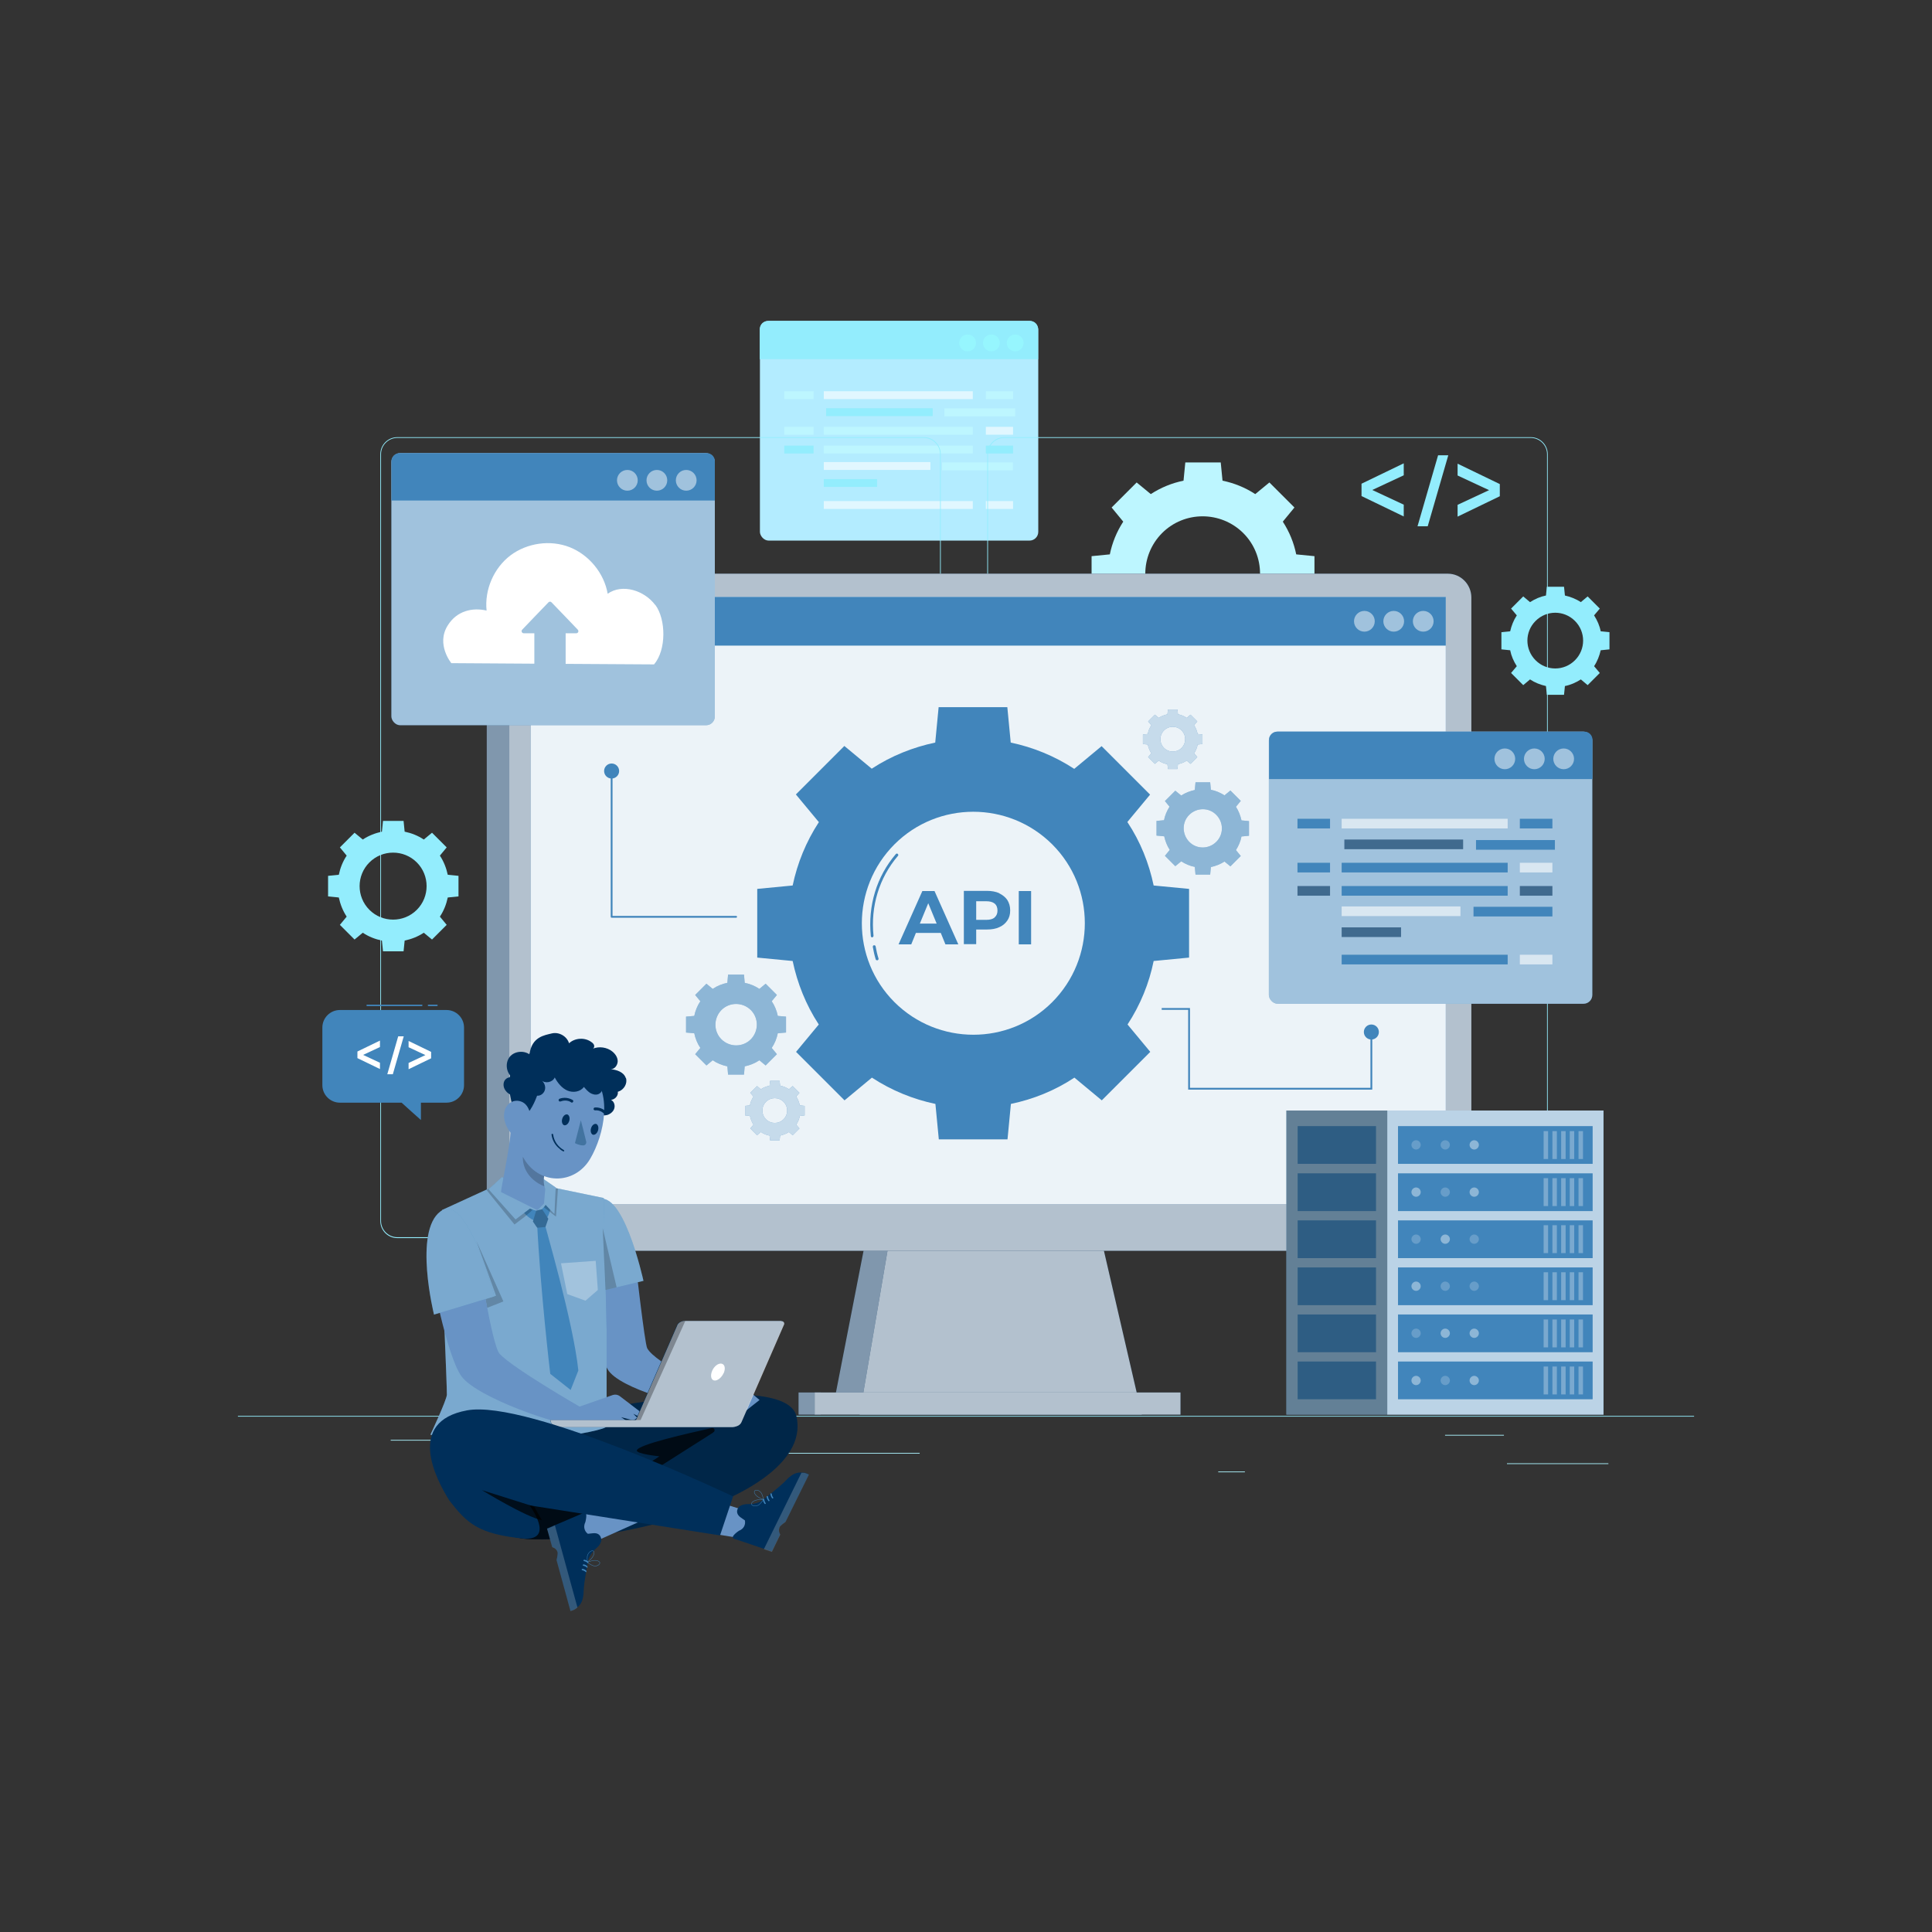 <svg xmlns="http://www.w3.org/2000/svg" id="Layer_1" viewBox="0 0 1080 1080"><rect x="0" y="0" width="1080" height="1080" fill="#333333" stroke="none"/><defs><style>      .st0 {        opacity: 0;      }      .st0, .st1, .st2, .st3, .st4, .st5, .st6, .st7 {        isolation: isolate;      }      .st1, .st8, .st9, .st4 {        opacity: .7;      }      .st2, .st10, .st6 {        opacity: .2;      }      .st11 {        fill: #4185bb;      }      .st3, .st12, .st13 {        fill: #002f5a;      }      .st14, .st15, .st16 {        fill: none;        stroke: #4185bb;      }      .st14, .st16 {        stroke-miterlimit: 10;      }      .st17, .st18, .st19, .st20, .st21, .st8, .st22, .st4, .st5, .st6, .st7 {        fill: #fff;      }      .st17, .st23 {        opacity: .5;      }      .st18, .st24, .st5 {        opacity: .3;      }      .st19, .st7 {        opacity: .4;      }      .st20, .st13 {        opacity: .6;      }      .st21 {        opacity: .9;      }      .st23 {        fill: #9bffff;      }      .st25 {        fill: #6893c5;      }      .st26 {        fill: #4273a0;      }      .st27 {        fill: #bdf6ff;      }      .st28 {        fill: #adf4ff;      }      .st29 {        fill: #b3ecff;      }      .st30 {        fill: #93edfd;      }      .st15 {        stroke-linecap: round;        stroke-linejoin: round;      }      .st16 {        stroke-width: .2px;      }    </style></defs><path class="st27" d="M627.9,291.6c-3.7,5.7-6.2,11.9-7.5,18.3l-10.2,1v19.8s10.2,1,10.2,1c1.3,6.4,3.8,12.6,7.5,18.3l-6.5,7.9,14,14,7.9-6.5c5.7,3.7,11.9,6.2,18.3,7.5l1,10.2h19.8s1-10.2,1-10.2c6.4-1.3,12.6-3.8,18.3-7.5l7.9,6.5,14-14-6.5-7.9c3.7-5.7,6.2-11.9,7.5-18.3l10.2-1v-19.8s-10.2-1-10.2-1c-1.3-6.4-3.8-12.6-7.5-18.3l6.5-7.9-14-14-7.9,6.5c-5.7-3.7-11.9-6.2-18.3-7.5l-1-10.2h-19.8s-1,10.2-1,10.2c-6.4,1.3-12.6,3.8-18.3,7.5l-7.9-6.5-14,14,6.5,7.9ZM695,298c12.5,12.5,12.5,32.8,0,45.4-12.5,12.5-32.8,12.5-45.4,0-12.5-12.5-12.5-32.8,0-45.4,12.5-12.5,32.8-12.5,45.4,0Z"></path><g><g><rect class="st29" x="424.8" y="179.4" width="155.6" height="122.8" rx="4.9" ry="4.9"></rect><path class="st30" d="M429.4,179.4h146.4c2.5,0,4.5,2,4.5,4.5v16.9h-155.6v-16.8c0-2.6,2.1-4.6,4.6-4.6Z"></path></g><g><path class="st23" d="M572.2,191.7c0,2.6-2.1,4.7-4.7,4.7s-4.7-2.1-4.7-4.7,2.1-4.7,4.7-4.7,4.7,2.1,4.7,4.7Z"></path><path class="st23" d="M558.9,191.7c0,2.6-2.1,4.7-4.7,4.7s-4.7-2.1-4.7-4.7,2.1-4.7,4.7-4.7,4.7,2.1,4.7,4.7Z"></path><circle class="st23" cx="540.9" cy="191.7" r="4.7"></circle></g><rect class="st20" x="460.5" y="218.7" width="83.3" height="4.4"></rect><rect class="st30" x="461.8" y="228.2" width="59.6" height="4.4"></rect><rect class="st27" x="551.1" y="218.7" width="15.2" height="4.4"></rect><rect class="st27" x="438.4" y="218.7" width="16.4" height="4.4"></rect><rect class="st27" x="460.5" y="238.6" width="83.3" height="4.4"></rect><rect class="st20" x="551.1" y="238.6" width="15.2" height="4.4"></rect><rect class="st27" x="438.4" y="238.6" width="16.4" height="4.4"></rect><rect class="st20" x="460.5" y="280.1" width="83.3" height="4.4"></rect><rect class="st20" x="551.1" y="280.1" width="15.2" height="4.4"></rect><rect class="st27" x="460.5" y="249.1" width="83.3" height="4.4"></rect><rect class="st30" x="551.1" y="249.1" width="15.2" height="4.4"></rect><rect class="st30" x="438.4" y="249.1" width="16.4" height="4.4"></rect><rect class="st27" x="527.9" y="228.3" width="39.6" height="4.4"></rect><rect class="st20" x="460.5" y="258.3" width="59.6" height="4.4"></rect><rect class="st27" x="526.6" y="258.5" width="39.6" height="4.4"></rect><rect class="st30" x="460.5" y="267.8" width="29.8" height="4.4"></rect></g><g><g><path class="st30" d="M784.7,265.7l-17.6,8.2,17.6,8.2v6.6l-23.6-11.4v-6.9l23.6-11.4v6.6Z"></path><path class="st30" d="M838.4,270.5v6.9l-23.6,11.4v-6.6l17.6-8.2-17.6-8.2v-6.6l23.6,11.4Z"></path></g><polygon class="st30" points="803.9 254.5 792.4 294.2 798.1 294.2 809.6 254.5 803.9 254.5"></polygon></g><path class="st30" d="M193.8,478.3c-2.2,3.3-3.6,6.9-4.4,10.7l-6,.6v11.5s6,.6,6,.6c.8,3.7,2.2,7.4,4.4,10.7l-3.8,4.6,8.2,8.2,4.6-3.8c3.3,2.2,6.9,3.6,10.7,4.4l.6,6h11.5s.6-6,.6-6c3.7-.8,7.4-2.2,10.7-4.4l4.6,3.8,8.2-8.2-3.8-4.6c2.2-3.3,3.6-6.9,4.4-10.7l6-.6v-11.5s-6-.6-6-.6c-.8-3.7-2.2-7.4-4.4-10.7l3.8-4.6-8.2-8.2-4.6,3.8c-3.3-2.2-6.9-3.6-10.7-4.4l-.6-6h-11.5s-.6,6-.6,6c-3.7.8-7.4,2.2-10.7,4.4l-4.6-3.8-8.2,8.2,3.8,4.6ZM233,482.1c7.3,7.3,7.3,19.2,0,26.5-7.3,7.3-19.2,7.3-26.5,0-7.3-7.3-7.3-19.2,0-26.5,7.3-7.3,19.2-7.3,26.5,0Z"></path><path class="st30" d="M847.9,344c-1.8,2.7-3,5.8-3.7,8.9l-4.9.5v9.6s4.9.5,4.9.5c.6,3.1,1.9,6.1,3.7,8.9l-3.2,3.8,6.8,6.8,3.8-3.2c2.7,1.8,5.8,3,8.9,3.7l.5,4.9h9.6s.5-4.9.5-4.9c3.1-.6,6.1-1.9,8.9-3.7l3.8,3.2,6.8-6.8-3.2-3.8c1.8-2.7,3-5.8,3.7-8.9l4.9-.5v-9.6s-4.9-.5-4.9-.5c-.6-3.1-1.9-6.1-3.7-8.9l3.2-3.8-6.8-6.8-3.8,3.2c-2.7-1.8-5.8-3-8.9-3.7l-.5-4.9h-9.6s-.5,4.9-.5,4.9c-3.1.6-6.1,1.9-8.9,3.7l-3.8-3.2-6.8,6.8,3.2,3.8ZM880.4,347.1c6.1,6.1,6.1,15.9,0,22-6.1,6.1-15.9,6.1-22,0s-6.1-15.9,0-22c6.1-6.1,15.9-6.1,22,0Z"></path><g><rect class="st28" x="842.4" y="818" width="56.7" height=".4"></rect><rect class="st28" x="681" y="822.6" width="14.9" height=".4"></rect><rect class="st28" x="807.8" y="802.1" width="32.9" height=".4"></rect><rect class="st28" x="218.4" y="804.9" width="74" height=".4"></rect><rect class="st28" x="307.6" y="804.9" width="10.8" height=".4"></rect><rect class="st28" x="353.7" y="812.2" width="160.4" height=".4"></rect></g><g><g><path class="st30" d="M855.7,692.1h-294.3c-5.3,0-9.5-4.3-9.5-9.5V253.9c0-5.3,4.3-9.5,9.5-9.5h294.3c5.3,0,9.5,4.3,9.5,9.5v428.6c0,5.3-4.3,9.5-9.5,9.5ZM561.4,244.8c-5,0-9.1,4.1-9.1,9.1v428.6c0,5,4.1,9.1,9.1,9.1h294.3c5,0,9.1-4.1,9.1-9.1V253.9c0-5-4.1-9.1-9.1-9.1h-294.3Z"></path><path class="st30" d="M516.4,692.1H222.1c-5.3,0-9.5-4.3-9.5-9.5V253.9c0-5.3,4.3-9.5,9.5-9.5h294.3c5.3,0,9.5,4.3,9.5,9.5v428.6c0,5.3-4.3,9.5-9.5,9.5ZM222.1,244.8c-5,0-9.1,4.1-9.1,9.1v428.6c0,5,4.1,9.1,9.1,9.1h294.3c5,0,9.1-4.1,9.1-9.1V253.9c0-5-4.1-9.1-9.1-9.1H222.1Z"></path></g><rect class="st30" x="133" y="791.5" width="814" height=".4"></rect></g><g><g><g><path class="st3" d="M281.2,320.7h44.2v378.6h-46c-4,0-7.3-3.3-7.3-7.3v-362.1c0-5,4.1-9.1,9.1-9.1Z"></path><polygon class="st3" points="484 692.7 467.1 779.4 491.7 779.4 511.3 693.4 484 692.7"></polygon><rect class="st3" x="446.4" y="778.4" width="12.4" height="12.4"></rect><path class="st17" d="M281.2,320.7h44.2v378.6h-46c-4,0-7.3-3.3-7.3-7.3v-362.1c0-5,4.1-9.1,9.1-9.1Z"></path><polygon class="st17" points="484 692.7 467.1 779.4 491.7 779.4 511.3 693.4 484 692.7"></polygon><rect class="st17" x="446.4" y="778.4" width="12.4" height="12.4"></rect></g><polygon class="st12" points="638.3 790.9 480.5 790.9 502.9 659.4 607.9 659.4 638.3 790.9"></polygon><polygon class="st8" points="638.3 790.9 480.5 790.9 502.9 659.4 607.9 659.4 638.3 790.9"></polygon><polygon class="st0" points="617.1 699.2 496.1 699.2 491.7 725.1 620.6 714.5 617.1 699.2"></polygon><g><rect class="st12" x="455.4" y="778.4" width="204.5" height="12.4"></rect><g class="st9"><rect class="st22" x="455.4" y="778.4" width="204.5" height="12.4"></rect></g></g><g><path class="st12" d="M297.8,320.7h511.6c7.2,0,13.1,6,13.1,13.3v351.9c0,7.3-5.9,13.3-13.1,13.3h-511.6c-7.2,0-13.1-6-13.1-13.3v-351.9c0-7.3,5.9-13.3,13.1-13.3Z"></path><g class="st9"><path class="st22" d="M297.8,320.7h511.6c7.2,0,13.1,6,13.1,13.3v351.9c0,7.3-5.9,13.3-13.1,13.3h-511.6c-7.2,0-13.1-6-13.1-13.3v-351.9c0-7.3,5.9-13.3,13.1-13.3Z"></path></g><g><rect class="st11" x="296.7" y="333.7" width="511.5" height="339.4"></rect><rect class="st21" x="296.7" y="333.7" width="511.5" height="339.4"></rect><rect class="st11" x="296.7" y="333.7" width="511.5" height="27.2"></rect><path class="st17" d="M801.4,347.3c0,3.2-2.6,5.8-5.8,5.8s-5.8-2.6-5.8-5.8,2.6-5.8,5.8-5.8,5.8,2.6,5.8,5.8Z"></path><path class="st17" d="M784.9,347.3c0,3.2-2.6,5.8-5.8,5.8s-5.8-2.6-5.8-5.8,2.6-5.8,5.8-5.8,5.8,2.6,5.8,5.8Z"></path><path class="st17" d="M768.5,347.3c0,3.2-2.6,5.8-5.8,5.8s-5.8-2.6-5.8-5.8,2.6-5.8,5.8-5.8,5.8,2.6,5.8,5.8Z"></path></g></g></g><g><path class="st11" d="M391.5,559.7c-1.7,2.5-2.8,5.3-3.4,8.2l-4.6.4v8.9s4.6.4,4.6.4c.6,2.9,1.7,5.7,3.4,8.2l-2.9,3.5,6.3,6.3,3.5-2.9c2.5,1.7,5.3,2.8,8.2,3.4l.4,4.6h8.9s.4-4.6.4-4.6c2.9-.6,5.7-1.7,8.2-3.4l3.5,2.9,6.3-6.3-2.9-3.5c1.7-2.5,2.8-5.3,3.4-8.2l4.6-.4v-8.9s-4.6-.4-4.6-.4c-.6-2.9-1.7-5.7-3.4-8.2l2.9-3.5-6.3-6.3-3.5,2.9c-2.5-1.7-5.3-2.8-8.2-3.4l-.4-4.6h-8.9s-.4,4.6-.4,4.6c-2.9.6-5.7,1.7-8.2,3.4l-3.5-2.9-6.3,6.3,2.9,3.5ZM419.7,564.6c4.5,4.5,4.5,11.8,0,16.4-4.5,4.5-11.8,4.5-16.4,0-4.5-4.5-4.5-11.8,0-16.4,4.5-4.5,11.8-4.5,16.4,0Z"></path><path class="st19" d="M391.5,559.7c-1.7,2.5-2.8,5.3-3.4,8.2l-4.6.4v8.9s4.6.4,4.6.4c.6,2.9,1.7,5.7,3.4,8.2l-2.9,3.5,6.3,6.3,3.5-2.9c2.5,1.7,5.3,2.8,8.2,3.4l.4,4.6h8.9s.4-4.6.4-4.6c2.9-.6,5.7-1.7,8.2-3.4l3.5,2.9,6.3-6.3-2.9-3.5c1.7-2.5,2.8-5.3,3.4-8.2l4.6-.4v-8.9s-4.6-.4-4.6-.4c-.6-2.9-1.7-5.7-3.4-8.2l2.9-3.5-6.3-6.3-3.5,2.9c-2.5-1.7-5.3-2.8-8.2-3.4l-.4-4.6h-8.9s-.4,4.6-.4,4.6c-2.9.6-5.7,1.7-8.2,3.4l-3.5-2.9-6.3,6.3,2.9,3.5ZM419.7,564.6c4.5,4.5,4.5,11.8,0,16.4-4.5,4.5-11.8,4.5-16.4,0-4.5-4.5-4.5-11.8,0-16.4,4.5-4.5,11.8-4.5,16.4,0Z"></path></g><g><path class="st11" d="M653.8,450.9c-1.5,2.4-2.6,4.9-3.1,7.6l-4.2.4v8.2s4.3.4,4.3.4c.6,2.7,1.6,5.3,3.1,7.6l-2.7,3.3,5.8,5.8,3.3-2.7c2.4,1.5,4.9,2.6,7.6,3.1l.4,4.3h8.2s.4-4.2.4-4.2c2.7-.6,5.3-1.6,7.6-3.1l3.3,2.7,5.8-5.8-2.7-3.3c1.5-2.4,2.6-4.9,3.1-7.6l4.2-.4v-8.2s-4.2-.4-4.2-.4c-.6-2.7-1.6-5.3-3.1-7.6l2.7-3.3-5.8-5.8-3.3,2.7c-2.4-1.5-4.9-2.6-7.6-3.1l-.4-4.2h-8.2s-.4,4.3-.4,4.3c-2.7.6-5.3,1.6-7.6,3.1l-3.3-2.7-5.8,5.8,2.7,3.3ZM679.9,455.5c4.2,4.2,4.2,11,0,15.1-4.2,4.2-11,4.2-15.1,0s-4.2-11,0-15.1c4.2-4.2,11-4.2,15.1,0Z"></path><path class="st19" d="M653.8,450.9c-1.5,2.4-2.6,4.9-3.1,7.6l-4.2.4v8.2s4.3.4,4.3.4c.6,2.7,1.6,5.3,3.1,7.6l-2.7,3.3,5.8,5.8,3.3-2.7c2.4,1.5,4.9,2.6,7.6,3.1l.4,4.3h8.2s.4-4.2.4-4.2c2.7-.6,5.3-1.6,7.6-3.1l3.3,2.7,5.8-5.8-2.7-3.3c1.5-2.4,2.6-4.9,3.1-7.6l4.2-.4v-8.2s-4.2-.4-4.2-.4c-.6-2.7-1.6-5.3-3.1-7.6l2.7-3.3-5.8-5.8-3.3,2.7c-2.4-1.5-4.9-2.6-7.6-3.1l-.4-4.2h-8.2s-.4,4.3-.4,4.3c-2.7.6-5.3,1.6-7.6,3.1l-3.3-2.7-5.8,5.8,2.7,3.3ZM679.9,455.5c4.2,4.2,4.2,11,0,15.1-4.2,4.2-11,4.2-15.1,0s-4.2-11,0-15.1c4.2-4.2,11-4.2,15.1,0Z"></path></g><g><path class="st11" d="M643.6,405.4c-1,1.5-1.7,3.2-2,4.9l-2.7.3v5.3s2.7.3,2.7.3c.4,1.7,1,3.4,2,4.9l-1.8,2.1,3.8,3.8,2.1-1.8c1.5,1,3.2,1.7,4.9,2l.3,2.7h5.3s.3-2.7.3-2.7c1.7-.4,3.4-1,4.9-2l2.1,1.8,3.8-3.8-1.8-2.1c1-1.5,1.7-3.2,2-4.9l2.7-.3v-5.3s-2.7-.3-2.7-.3c-.4-1.7-1-3.4-2-4.9l1.8-2.1-3.8-3.8-2.1,1.8c-1.5-1-3.2-1.7-4.9-2l-.3-2.7h-5.3s-.3,2.7-.3,2.7c-1.7.4-3.4,1-4.9,2l-2.1-1.8-3.8,3.8,1.8,2.1ZM660.5,408.3c2.7,2.7,2.7,7.1,0,9.8-2.7,2.7-7.1,2.7-9.8,0-2.7-2.7-2.7-7.1,0-9.8,2.7-2.7,7.1-2.7,9.8,0Z"></path><path class="st8" d="M643.6,405.4c-1,1.5-1.7,3.2-2,4.9l-2.7.3v5.3s2.7.3,2.7.3c.4,1.7,1,3.4,2,4.9l-1.8,2.1,3.8,3.8,2.1-1.8c1.5,1,3.2,1.7,4.9,2l.3,2.7h5.3s.3-2.7.3-2.7c1.7-.4,3.4-1,4.9-2l2.1,1.8,3.8-3.8-1.8-2.1c1-1.5,1.7-3.2,2-4.9l2.7-.3v-5.3s-2.7-.3-2.7-.3c-.4-1.7-1-3.4-2-4.9l1.8-2.1-3.8-3.8-2.1,1.8c-1.5-1-3.2-1.7-4.9-2l-.3-2.7h-5.3s-.3,2.7-.3,2.7c-1.7.4-3.4,1-4.9,2l-2.1-1.8-3.8,3.8,1.8,2.1ZM660.5,408.3c2.7,2.7,2.7,7.1,0,9.8-2.7,2.7-7.1,2.7-9.8,0-2.7-2.7-2.7-7.1,0-9.8,2.7-2.7,7.1-2.7,9.8,0Z"></path></g><g><path class="st11" d="M421.2,613c-1,1.5-1.7,3.2-2,4.9l-2.7.3v5.3s2.7.3,2.7.3c.4,1.7,1,3.4,2,4.9l-1.8,2.1,3.8,3.8,2.1-1.8c1.5,1,3.2,1.7,4.9,2l.3,2.7h5.3s.3-2.7.3-2.7c1.7-.4,3.4-1,4.9-2l2.1,1.8,3.8-3.8-1.8-2.1c1-1.5,1.7-3.2,2-4.9l2.7-.3v-5.3s-2.7-.3-2.7-.3c-.4-1.7-1-3.4-2-4.9l1.8-2.1-3.8-3.8-2.1,1.8c-1.5-1-3.2-1.7-4.9-2l-.3-2.7h-5.3s-.3,2.7-.3,2.7c-1.7.4-3.4,1-4.9,2l-2.1-1.8-3.8,3.8,1.8,2.1ZM438,615.9c2.7,2.7,2.7,7.1,0,9.8-2.7,2.7-7.1,2.7-9.8,0s-2.7-7.1,0-9.8,7.1-2.7,9.8,0Z"></path><path class="st8" d="M421.2,613c-1,1.5-1.7,3.2-2,4.9l-2.7.3v5.3s2.7.3,2.7.3c.4,1.7,1,3.4,2,4.9l-1.8,2.1,3.8,3.8,2.1-1.8c1.5,1,3.2,1.7,4.9,2l.3,2.7h5.3s.3-2.7.3-2.7c1.7-.4,3.4-1,4.9-2l2.1,1.8,3.8-3.8-1.8-2.1c1-1.5,1.7-3.2,2-4.9l2.7-.3v-5.3s-2.7-.3-2.7-.3c-.4-1.7-1-3.4-2-4.9l1.8-2.1-3.8-3.8-2.1,1.8c-1.5-1-3.2-1.7-4.9-2l-.3-2.7h-5.3s-.3,2.7-.3,2.7c-1.7.4-3.4,1-4.9,2l-2.1-1.8-3.8,3.8,1.8,2.1ZM438,615.9c2.7,2.7,2.7,7.1,0,9.8-2.7,2.7-7.1,2.7-9.8,0s-2.7-7.1,0-9.8,7.1-2.7,9.8,0Z"></path></g><g><path class="st11" d="M457.8,459.5c-7.2,11-12.1,23.1-14.7,35.5l-19.8,1.9v38.4s19.8,1.9,19.8,1.9c2.6,12.4,7.4,24.5,14.6,35.5l-12.7,15.3,27.1,27.1,15.3-12.7c11,7.2,23.1,12.1,35.5,14.7l1.9,19.8h38.4s1.9-19.8,1.9-19.8c12.4-2.6,24.5-7.4,35.5-14.7l15.3,12.7,27.1-27.1-12.7-15.3c7.2-11,12.1-23.1,14.6-35.5l19.8-1.9v-38.4s-19.8-1.9-19.8-1.9c-2.6-12.4-7.4-24.5-14.7-35.5l12.7-15.3-27.1-27.1-15.3,12.7c-11-7.2-23.1-12.1-35.5-14.7l-1.9-19.8h-38.4s-1.9,19.8-1.9,19.8c-12.4,2.6-24.5,7.4-35.5,14.6l-15.3-12.7-27.1,27.1,12.7,15.3ZM588.2,472c24.3,24.3,24.3,63.8,0,88.2-24.3,24.3-63.8,24.3-88.2,0-24.3-24.3-24.3-63.8,0-88.2,24.3-24.3,63.8-24.3,88.2,0Z"></path><g><path class="st11" d="M525.8,521.5h-13.8l-2.6,6.4h-7.1l13.3-29.8h6.8l13.3,29.8h-7.2l-2.6-6.4ZM523.6,516.3l-4.7-11.4-4.7,11.4h9.5Z"></path><path class="st11" d="M558.6,499.4c1.9.9,3.4,2.1,4.5,3.7,1,1.6,1.6,3.5,1.6,5.8s-.5,4.1-1.6,5.7c-1.1,1.6-2.6,2.9-4.5,3.7-1.9.9-4.2,1.3-6.9,1.3h-6v8.2h-6.9v-29.8h12.9c2.6,0,4.9.4,6.9,1.3ZM556,512.8c1.1-.9,1.6-2.2,1.6-3.8s-.5-3-1.6-3.9c-1.1-.9-2.7-1.3-4.7-1.3h-5.6v10.4h5.6c2.1,0,3.6-.4,4.7-1.3Z"></path><path class="st11" d="M569.5,498.1h6.9v29.8h-6.9v-29.8Z"></path></g><path class="st11" d="M487.6,524c-.4,0-.8-.3-.8-.7-1.7-17,3.2-33.3,14-45.9.3-.3.8-.4,1.1,0,.3.3.4.8,0,1.1-10.4,12.2-15.3,28.1-13.6,44.6,0,.4-.3.8-.7.9,0,0,0,0,0,0Z"></path><path class="st11" d="M490.3,536.8c-.4,0-.7-.2-.8-.6-.7-2.3-1.2-4.6-1.6-6.9,0-.4.2-.9.7-.9.4,0,.9.2.9.7.4,2.3.9,4.5,1.6,6.7.1.4-.1.9-.6,1,0,0-.2,0-.2,0Z"></path></g><polyline class="st15" points="341.9 431 341.9 512.5 411.5 512.5"></polyline><circle class="st11" cx="341.9" cy="431" r="4.2"></circle><circle class="st11" cx="766.6" cy="576.9" r="4.2"></circle><polyline class="st14" points="766.6 576.3 766.6 608.6 664.7 608.6 664.7 564 649.4 564"></polyline></g><g><rect class="st11" x="719.1" y="620.8" width="177.3" height="170"></rect><rect class="st7" x="719.1" y="620.8" width="177.3" height="170"></rect><rect class="st7" x="775.5" y="620.8" width="120.8" height="170"></rect><rect class="st11" x="781.5" y="629.5" width="108.8" height="21.1"></rect><rect class="st11" x="781.5" y="655.9" width="108.8" height="21.1"></rect><rect class="st11" x="781.5" y="682.2" width="108.8" height="21.1"></rect><rect class="st11" x="781.5" y="708.5" width="108.8" height="21.1"></rect><rect class="st11" x="781.5" y="734.8" width="108.8" height="21.1"></rect><rect class="st11" x="781.5" y="761.1" width="108.8" height="21.1"></rect><rect class="st11" x="725.4" y="629.5" width="43.8" height="21.1"></rect><rect class="st11" x="725.4" y="655.9" width="43.8" height="21.1"></rect><rect class="st11" x="725.4" y="682.2" width="43.8" height="21.1"></rect><rect class="st11" x="725.4" y="708.5" width="43.8" height="21.1"></rect><rect class="st11" x="725.4" y="734.8" width="43.8" height="21.1"></rect><rect class="st11" x="725.4" y="761.1" width="43.8" height="21.1"></rect><rect class="st5" x="882.4" y="632.3" width="2.5" height="15.6"></rect><rect class="st5" x="877.5" y="632.3" width="2.5" height="15.6"></rect><rect class="st5" x="872.7" y="632.3" width="2.5" height="15.6"></rect><rect class="st5" x="867.8" y="632.3" width="2.5" height="15.6"></rect><rect class="st5" x="862.9" y="632.3" width="2.5" height="15.6"></rect><rect class="st5" x="882.4" y="658.6" width="2.5" height="15.6"></rect><rect class="st5" x="877.5" y="658.6" width="2.5" height="15.6"></rect><rect class="st5" x="872.7" y="658.6" width="2.5" height="15.6"></rect><rect class="st5" x="867.8" y="658.6" width="2.5" height="15.6"></rect><rect class="st5" x="862.9" y="658.6" width="2.5" height="15.6"></rect><rect class="st5" x="882.4" y="684.9" width="2.5" height="15.6"></rect><rect class="st5" x="877.5" y="684.9" width="2.5" height="15.6"></rect><rect class="st5" x="872.7" y="684.9" width="2.5" height="15.6"></rect><rect class="st5" x="867.8" y="684.9" width="2.5" height="15.6"></rect><rect class="st5" x="862.9" y="684.9" width="2.5" height="15.6"></rect><rect class="st5" x="882.4" y="711.2" width="2.5" height="15.6"></rect><rect class="st5" x="877.5" y="711.2" width="2.5" height="15.6"></rect><rect class="st5" x="872.7" y="711.2" width="2.5" height="15.6"></rect><rect class="st5" x="867.8" y="711.2" width="2.5" height="15.6"></rect><rect class="st5" x="862.9" y="711.2" width="2.5" height="15.6"></rect><rect class="st5" x="882.4" y="737.6" width="2.5" height="15.6"></rect><rect class="st5" x="877.5" y="737.6" width="2.5" height="15.6"></rect><rect class="st5" x="872.7" y="737.6" width="2.5" height="15.6"></rect><rect class="st5" x="867.8" y="737.6" width="2.5" height="15.6"></rect><rect class="st5" x="862.9" y="737.6" width="2.5" height="15.6"></rect><rect class="st5" x="882.4" y="763.9" width="2.5" height="15.6"></rect><rect class="st5" x="877.5" y="763.9" width="2.5" height="15.6"></rect><rect class="st5" x="872.7" y="763.9" width="2.5" height="15.6"></rect><rect class="st5" x="867.8" y="763.9" width="2.5" height="15.6"></rect><rect class="st5" x="862.9" y="763.9" width="2.5" height="15.6"></rect><path class="st6" d="M794.2,640c0,1.4-1.2,2.6-2.6,2.6s-2.6-1.2-2.6-2.6,1.2-2.6,2.6-2.6h0c1.4,0,2.6,1.2,2.6,2.6Z"></path><path class="st6" d="M810.5,640c0,1.4-1.2,2.6-2.6,2.6s-2.6-1.2-2.6-2.6,1.2-2.6,2.6-2.6h0c1.4,0,2.6,1.2,2.6,2.6Z"></path><path class="st7" d="M826.7,640c0,1.4-1.2,2.6-2.6,2.6s-2.6-1.2-2.6-2.6,1.2-2.6,2.6-2.6h0c1.4,0,2.6,1.2,2.6,2.6Z"></path><path class="st7" d="M794.2,666.4c0,1.4-1.2,2.6-2.6,2.6s-2.6-1.2-2.6-2.6,1.2-2.6,2.6-2.6h0c1.4,0,2.6,1.2,2.6,2.6Z"></path><path class="st6" d="M810.5,666.4c0,1.4-1.2,2.6-2.6,2.6s-2.6-1.2-2.6-2.6,1.2-2.6,2.6-2.6h0c1.4,0,2.6,1.2,2.6,2.6Z"></path><path class="st7" d="M826.7,666.4c0,1.4-1.2,2.6-2.6,2.6s-2.6-1.2-2.6-2.6,1.2-2.6,2.6-2.6h0c1.4,0,2.6,1.2,2.6,2.6Z"></path><path class="st6" d="M794.2,692.7c0,1.4-1.2,2.6-2.6,2.6s-2.6-1.2-2.6-2.6,1.2-2.6,2.6-2.6h0c1.4,0,2.6,1.2,2.6,2.6Z"></path><path class="st7" d="M810.5,692.7c0,1.4-1.2,2.6-2.6,2.6s-2.6-1.2-2.6-2.6,1.2-2.6,2.6-2.6h0c1.4,0,2.6,1.2,2.6,2.6Z"></path><path class="st6" d="M826.7,692.7c0,1.4-1.2,2.6-2.6,2.6s-2.6-1.2-2.6-2.6,1.2-2.6,2.6-2.6h0c1.4,0,2.6,1.2,2.6,2.6Z"></path><path class="st7" d="M794.2,719c0,1.4-1.2,2.6-2.6,2.6s-2.6-1.2-2.6-2.6,1.2-2.6,2.6-2.6h0c1.4,0,2.6,1.2,2.6,2.6Z"></path><path class="st6" d="M810.5,719c0,1.4-1.2,2.6-2.6,2.6s-2.6-1.2-2.6-2.6,1.2-2.6,2.6-2.6h0c1.4,0,2.6,1.2,2.6,2.6Z"></path><path class="st6" d="M826.7,719c0,1.4-1.2,2.6-2.6,2.6s-2.6-1.2-2.6-2.6,1.2-2.6,2.6-2.6h0c1.4,0,2.6,1.2,2.6,2.6Z"></path><path class="st6" d="M794.2,745.3c0,1.4-1.2,2.6-2.6,2.6s-2.6-1.2-2.6-2.6,1.2-2.6,2.6-2.6h0c1.4,0,2.6,1.2,2.6,2.6Z"></path><path class="st7" d="M810.5,745.3c0,1.4-1.2,2.6-2.6,2.6s-2.6-1.2-2.6-2.6,1.2-2.6,2.6-2.6h0c1.4,0,2.6,1.2,2.6,2.6Z"></path><path class="st7" d="M826.7,745.3c0,1.4-1.2,2.6-2.6,2.6s-2.6-1.2-2.6-2.6,1.2-2.6,2.6-2.6h0c1.4,0,2.6,1.2,2.6,2.6Z"></path><path class="st7" d="M794.2,771.7c0,1.4-1.2,2.6-2.6,2.6s-2.6-1.2-2.6-2.6,1.2-2.6,2.6-2.6h0c1.4,0,2.6,1.2,2.6,2.6Z"></path><path class="st6" d="M810.5,771.7c0,1.4-1.2,2.6-2.6,2.6s-2.6-1.2-2.6-2.6,1.2-2.6,2.6-2.6h0c1.4,0,2.6,1.2,2.6,2.6Z"></path><path class="st7" d="M826.7,771.7c0,1.4-1.2,2.6-2.6,2.6s-2.6-1.2-2.6-2.6,1.2-2.6,2.6-2.6h0c1.4,0,2.6,1.2,2.6,2.6Z"></path><rect class="st24" x="719.1" y="620.8" width="56.4" height="170"></rect></g><g><g><rect class="st11" x="709.3" y="409" width="180.8" height="152.1" rx="4.9" ry="4.9"></rect><rect class="st17" x="709.3" y="409" width="180.8" height="152.1" rx="4.9" ry="4.9"></rect><path class="st11" d="M714,409h171.7c2.5,0,4.5,2,4.5,4.5v22h-180.8v-21.9c0-2.6,2.1-4.6,4.6-4.6Z"></path></g><g><path class="st17" d="M879.9,424.2c0,3.2-2.6,5.8-5.8,5.8s-5.8-2.6-5.8-5.8,2.6-5.8,5.8-5.8,5.8,2.6,5.8,5.8Z"></path><path class="st17" d="M863.5,424.2c0,3.2-2.6,5.8-5.8,5.8s-5.8-2.6-5.8-5.8,2.6-5.8,5.8-5.8,5.8,2.6,5.8,5.8Z"></path><path class="st17" d="M847,424.2c0,3.2-2.6,5.8-5.8,5.8s-5.8-2.6-5.8-5.8,2.6-5.8,5.8-5.8,5.8,2.6,5.8,5.8Z"></path></g><rect class="st20" x="750" y="457.7" width="92.8" height="5.4"></rect><rect class="st13" x="751.5" y="469.3" width="66.4" height="5.4"></rect><rect class="st11" x="849.6" y="457.7" width="18.2" height="5.4"></rect><rect class="st11" x="725.3" y="457.7" width="18.2" height="5.4"></rect><rect class="st11" x="750" y="482.3" width="92.8" height="5.4"></rect><rect class="st20" x="849.6" y="482.3" width="18.2" height="5.4"></rect><rect class="st11" x="725.3" y="482.3" width="18.2" height="5.4"></rect><rect class="st11" x="750" y="533.7" width="92.8" height="5.4"></rect><rect class="st20" x="849.6" y="533.7" width="18.2" height="5.4"></rect><rect class="st11" x="750" y="495.3" width="92.8" height="5.4"></rect><rect class="st13" x="849.6" y="495.3" width="18.2" height="5.4"></rect><rect class="st13" x="725.3" y="495.3" width="18.2" height="5.4"></rect><rect class="st11" x="825.1" y="469.6" width="44.1" height="5.4"></rect><rect class="st20" x="750" y="506.7" width="66.4" height="5.4"></rect><rect class="st11" x="823.7" y="506.9" width="44.1" height="5.4"></rect><rect class="st13" x="750" y="518.4" width="33.2" height="5.4"></rect></g><g><g><rect class="st11" x="218.8" y="253.3" width="180.8" height="152.1" rx="4.9" ry="4.9"></rect><rect class="st17" x="218.8" y="253.3" width="180.8" height="152.1" rx="4.9" ry="4.9"></rect><path class="st11" d="M223.4,253.3h171.7c2.5,0,4.5,2,4.5,4.5v22h-180.8v-21.9c0-2.6,2.1-4.6,4.6-4.6Z"></path></g><g><path class="st17" d="M389.4,268.5c0,3.2-2.6,5.8-5.8,5.8s-5.8-2.6-5.8-5.8,2.6-5.8,5.8-5.8,5.8,2.6,5.8,5.8Z"></path><path class="st17" d="M373,268.5c0,3.2-2.6,5.8-5.8,5.8s-5.8-2.6-5.8-5.8,2.6-5.8,5.8-5.8,5.8,2.6,5.8,5.8Z"></path><path class="st17" d="M356.5,268.5c0,3.2-2.6,5.8-5.8,5.8s-5.8-2.6-5.8-5.8,2.6-5.8,5.8-5.8,5.8,2.6,5.8,5.8Z"></path></g><path class="st22" d="M366.2,338.1c-6-8-18.3-12-26.5-6.2-2-11.5-10.4-21.7-21.2-26-10.9-4.3-23.9-2.4-33.2,4.6-9.3,7.1-14.5,19.2-13.3,30.8-7.9-1.8-16.6.1-21.7,8.3-6.7,10.6,2,21.1,2,21.1l46.4.3v-17h-5.9c-1.1,0-1.6-1.3-.9-2l6.8-7.1,7.9-8.2c.5-.5,1.3-.5,1.7,0l7.9,8.2,6.8,7.1c.7.8.2,2-.9,2h-5.9v17.1l49.4.3c7-8.1,6.7-25.3.7-33.3Z"></path></g><g><g><path class="st3" d="M296.6,795.4s141.8-33.2,148.6-3.7c9.6,42.2-92.7,70.5-147.2,68.8-54.5-1.7-1.4-65.1-1.4-65.1Z"></path><path class="st2" d="M296.6,795.4s141.8-33.2,148.6-3.7c9.6,42.2-92.7,70.5-147.2,68.8-54.5-1.7-1.4-65.1-1.4-65.1Z"></path><path class="st1" d="M398.7,800.8l-66.6,42.3,8.9,12.6s-4.7,6.9-13.6-14.4l41.2-27.2s-12.9-1.3-12.6-3.3c.5-3.3,28.9-9.6,41.8-12.5.7-.2,1.4.1,1.6.8.2.7-.1,1.4-.8,1.6Z"></path><path class="st1" d="M329.7,838.4l11.6,18.7c-14.2,2.5-28.7,3.6-43.2,3.4-4.8,0-9.5-.9-13.9-2.5l-4.1-7.4,8.7-17.6,40.9,5.4Z"></path><g><polygon class="st25" points="351.7 830.9 322.1 849.7 327.4 864.1 362.2 848.5 351.7 830.9"></polygon><g><path class="st12" d="M305.8,854.5l2.9,10.3s2.2.5,2.9,2.6c.4,1.2-.5,4.6-.5,4.6l7.8,28.5s2-.5,2.7-1.1c.9-.7,1.7-1.4,2.3-2,2.1-2.4,2.3-6,2.4-8.6.1-4.4,2.6-17.1,2.6-17.1,0,0,1-3.3,4.5-6.3,2-1.6,2.9-3.7,2.7-5-.4-2.6-2.2-3.6-4.7-3.3l-2.8.3c-2-1.5-2.6-4.1-1.4-6.5,0,0,1.7-6.2-.9-5.2-1.5.6-8,3.5-13.3,5.7-1.2.5-2.4,1-3.4,1.4h0c-2.2.9-3.8,1.6-3.8,1.6Z"></path><path class="st11" d="M327.8,878.6c0-.2,0-.4,0-.5-.6-.6-1.4-1-2.2-1.1-.4,0-.7.6-.2.7.8.2,1.4.5,2,1,.2.2.4.1.6,0,0,0,0,0,0,0Z"></path><path class="st11" d="M328.4,876.1c0-.2,0-.4,0-.5-.6-.6-1.4-1-2.2-1.1-.4,0-.7.6-.2.7.8.2,1.4.5,2,1,.2.2.4.1.6,0,0,0,0,0,0,0Z"></path><path class="st11" d="M328.8,873.5c0-.2,0-.4,0-.5-.6-.6-1.4-1-2.2-1.1-.4,0-.7.6-.2.7.8.2,1.4.5,2,1,.2.2.4.1.6,0,0,0,0,0,0,0Z"></path></g><path class="st6" d="M309.6,853h0c-2.2.9-3.8,1.6-3.8,1.6l2.9,10.3s2.2.5,2.9,2.6c.4,1.2-.5,4.6-.5,4.6l7.8,28.5s2-.5,2.7-1.1c.4-.3.8-.6,1.2-.9l-12.6-45.9c-.2,0-.4.2-.6.2Z"></path><path class="st16" d="M328.4,873.3c1-.4,1.9-.7,2.9-.9,1-.2,2.1-.2,3,.2.4.2.9.5,1,.9.1.5-.3,1-.7,1.3-.8.6-1.8.7-2.8.5-.9-.2-2.8-1.4-3.6-2"></path><path class="st16" d="M328.4,873.2c.8-.6,1.6-1.3,2.3-2.1.7-.8,1.2-1.7,1.4-2.7,0-.5,0-1-.3-1.3-.4-.3-1-.3-1.4,0-.9.4-1.5,1.2-1.9,2.1s-.2,3.1-.2,4.1"></path></g></g><path class="st25" d="M355.2,705.1s5.2,46.1,6.6,48.6c4.7,8.4,35.7,22.7,35.7,22.7l15.8-3.3,11.3,9.5-7.5,5.9-8.8-3.3c-4.8.9-9.6,1.3-14.5,1.3-8.2,0-47.6-10-54.1-21-6.6-11-9.6-61.8-9.6-61.8l25,1.5Z"></path><g><path class="st11" d="M329.5,723.3s-12.2-40.5,3-51.7c15.1-11.2,27.2,44.4,27.2,44.4l-30.2,7.3Z"></path><path class="st18" d="M329.5,723.3s-12.2-40.5,3-51.7c15.1-11.2,27.2,44.4,27.2,44.4l-30.2,7.3Z"></path><path class="st11" d="M339.1,797.3v-53.7c-.1,0-1.6-73.9-1.6-73.9l-31.4-6.5-27.6-1.2-31.4,14.4-.7,18s3.6,82.8,3.4,85.3c-.2,3.1-9.2,22.3-9.2,22.3,39.7,9,99.1-2,98.5-4.7Z"></path><path class="st18" d="M339.1,797.3v-53.7c-.1,0-1.6-73.9-1.6-73.9l-31.4-6.5-27.6-1.2-31.4,14.4-.7,18s3.6,82.8,3.4,85.3c-.2,3.1-9.2,22.3-9.2,22.3,39.7,9,99.1-2,98.5-4.7Z"></path><path class="st11" d="M294.2,674s7.7,6.9,11.6-2l2.1,1.6s-.2,6.6-3.9,8.8c.9,3.7,16.5,56.9,19.3,83.7l-4.3,10.9-11.4-9s-5.5-46-7.4-85.1c-4.5-1.5-8.1-4.9-9.8-9.3l3.7.4Z"></path><polygon class="st10" points="304.1 674.9 310.8 680.1 311.9 664.5 309.7 664 308 674.5 304.8 672.7 304.1 674.9"></polygon><path class="st10" d="M271.9,665.1c-.1,0,15.7,19.4,15.7,19.4l5.4-4.1,3.7-3.1,1-1.2-20.9-14.6s-2.8,2.9-3.1,2.9-1.7.7-1.7.7Z"></path><polygon class="st11" points="273.1 664.8 280.7 657.9 301.7 677.5 296.2 675.6 288.2 681.7 273.1 664.8"></polygon><path class="st11" d="M301.7,677.5c-.5-.9,1.7-18.7,1.7-18.7l7.4,5.1c-.4,0-.7,14.7-.9,14.7s-4.9-5.1-4.9-5.1l-3.3,4Z"></path><polygon class="st10" points="338.5 721.1 336.9 686.5 344.7 719.6 338.5 721.1"></polygon><path class="st10" d="M271.4,726.1c1-.2,5.9-1.8,5.9-1.8l-11-30.6,15.1,33.8-9.1,3.6-.9-5Z"></path><polygon class="st18" points="273.1 664.8 280.7 657.9 301.7 677.5 296.2 675.6 288.2 681.7 273.1 664.8"></polygon><path class="st18" d="M301.7,677.5c-.5-.9,1.7-18.7,1.7-18.7l7.4,5.1c-.4,0-.7,14.7-.9,14.7s-4.9-5.1-4.9-5.1l-3.3,4Z"></path><polygon class="st18" points="313.6 706.2 317.1 723.4 327.3 727.1 334.2 721.1 333 704.8 313.6 706.2"></polygon><path class="st11" d="M302.9,676l-3.2.8s-.1.2,0,0c0,0-1.8,6.1-1.8,6.1.5.5,2.3,3.5,2.5,3.4.2,0,4.5-.4,4.5-.4l1.6-4.6s-3.5-5.5-3.5-5.4Z"></path><path class="st10" d="M302.9,676l-3.2.8s-.1.2,0,0c0,0-1.8,6.1-1.8,6.1.5.5,2.3,3.5,2.5,3.4.2,0,4.5-.4,4.5-.4l1.6-4.6s-3.5-5.5-3.5-5.4Z"></path></g><g><path class="st25" d="M267.2,700.8s7.7,51.2,12.1,56c7.5,8.1,44.7,29.5,44.7,29.5l18.6-6.5c1.3-.4,2.7-.2,3.8.6l12.7,9.7-1.2,1c-.5.4-1.3.5-1.9.2l-2-1,2.2,2.2-.7.6c-.7.6-1.7.8-2.6.6l-5.7-1.5,5.2,3.5c-1.2,1-2.8,1.3-4.3.9l-8.3-2.4c-5.7,1.3-11.4,2.1-17.2,2.5-9.8.6-56-15.5-64.6-27.3-8.6-11.8-17.5-60.9-17.5-60.9l26.5-7.7Z"></path><g><path class="st11" d="M242.6,734.8s-11.5-46.4,3.6-57.6c15.1-11.2,30.1,47.5,30.1,47.5l-33.8,10.2Z"></path><path class="st18" d="M242.6,734.8s-11.5-46.4,3.6-57.6c15.1-11.2,30.1,47.5,30.1,47.5l-33.8,10.2Z"></path></g></g><g><path class="st12" d="M341.7,614.8c1.9-.2,3.6-1.9,3.7-3.8,0-1.9-1.4-3.8-3.3-4.2l-9-.9c.4,5.8.9,11.5,1.3,17.3,1.7.4,3.6.5,5.3,0,1.7-.6,3.2-1.9,3.7-3.6.5-1.7-.1-3.8-1.7-4.7Z"></path><g><path class="st25" d="M307.4,648l-19.3-24.3s0,0,0,0c0,2.3,0,4.9-.3,7.7,0,0-2.1-1-2.1-1-.8,12.6-5.8,34.1-5.6,36l20.3,10.1,3.7-3.7.7-8.2c-2-5.1-.1-11.1,2.6-16.7Z"></path><path class="st10" d="M304.5,656.2l-12.2-9.6c-.3,4.9,2.3,12.6,12,16.6-.6-3-.4-5,.2-7Z"></path></g><g><path class="st25" d="M292.2,611.7c-4,16.3-5.5,24.2,0,34.8,8.4,16.1,28.9,16.2,37.7,1.3,7.9-13.4,13.1-37.8-.7-48.9-13.6-10.9-33.1-3.6-37.1,12.8Z"></path><path class="st12" d="M295.6,589.6c4.9-8.1,17.9-9.5,22.7-3,.7,1-7,1.2-6.1,1.2l-4.5,12.9c-.9-.5-3.1,0-5,2.7,0,0-2.9,17.7-12.1,22.7-9-12.4-8-36.3,5.1-36.3Z"></path><path class="st25" d="M281.7,623.1c0,4.5,2.1,8.6,4.8,11.2,4,3.9,8.7.9,9.9-4.3,1-4.7.1-12.3-5-14.2-5.1-1.9-9.6,2.2-9.6,7.3Z"></path><path class="st12" d="M314.3,625.4c-.5,1.6,0,3.2,1,3.6,1.1.3,2.4-.7,2.9-2.4.5-1.6,0-3.2-1-3.6-1.1-.3-2.4.7-2.9,2.4Z"></path><path class="st12" d="M330.4,630.7c-.5,1.6,0,3.2,1,3.6,1.1.3,2.4-.7,2.9-2.4.5-1.6,0-3.2-1-3.6-1.1-.3-2.4.7-2.9,2.4Z"></path><path class="st26" d="M324.7,626.3s2,7.5,3,11.9c.2,1.1-.6,2.1-1.7,2.1-2.4,0-4.6-1.3-4.6-1.3l3.3-12.8Z"></path><path class="st12" d="M312.6,615.6c.2.2.5.2.8.1,3.4-1.3,5.8.4,5.8.5.4.3.9.2,1.1-.2.3-.4.2-.9-.2-1.1-.1,0-3.2-2.2-7.3-.7-.4.2-.6.6-.5,1,0,.1.1.2.2.3Z"></path><path class="st12" d="M338.9,623.2c.2,0,.3,0,.4-.2.3-.3.4-.8,0-1.1-2.9-3.3-6.6-2.8-6.8-2.8-.4,0-.7.5-.7.9,0,.4.5.7.9.7.2,0,3-.4,5.3,2.2.2.2.5.3.7.3Z"></path></g><path class="st12" d="M313,642.4c.6.5,1.2.9,1.8,1.2.2.1.5,0,.6-.1h0c0-.2,0-.5-.2-.6-3.3-1.8-5.5-5-6-8.7,0-.2-.2-.4-.5-.4-.2,0-.4.2-.4.4,0,0,0,0,0,0,.4,3.2,2.1,6.2,4.7,8.1Z"></path><path class="st12" d="M349.8,602.6c-1.1-3.3-5-4.6-8.4-4.9,2.2,0,3.8-2.2,3.9-4.4,0-2.2-1.3-4.1-3-5.5-3-2.4-7.3-3-10.9-1.6.7-.3.9-1.2.7-1.9-.2-.7-.8-1.3-1.4-1.7-3.6-2.8-9.3-2.5-12.6.6-1.2-4-5.7-6.5-9.7-5.5-3.9,1-11.2,1.8-12.4,11.7-3.3-2.3-8.4-1.8-11,1.3-2.8,3.4-2.1,9.1,1.5,11.7-1.8-.7-4,.4-4.7,2.2-.7,1.8-.2,3.9,1.1,5.4,1.2,1.5,3.1,2.4,4.9,2.9,1.7.5,3.6.7,5.4.2s3.3-1.9,3.6-3.7c.3,1.9,2.3,3.3,4.1,3.1,1.9-.2,3.5-1.8,3.8-3.7.3-1.9-.6-3.8-2.1-5,2.1,2.1,6.3,1.3,7.5-1.5,1.6,3,3.9,5.9,7,7.3,3.2,1.4,7.3.8,9.3-2,1,1.2,2.1,2.4,3.4,3.3,1.3.8,3,1.3,4.5.8,1.5-.5,2.7-2.1,2.4-3.6,2.5,2.1,6,3.1,9,2.1,3.1-1,5.2-4.6,4.2-7.6Z"></path></g><g><path class="st12" d="M366.5,793.8h-58.9s0,0,0,0c0,2.2,2.5,4.1,5.6,4h47.6s0,0,0,0,0,0,0,0h48.2c3.1,0,5.5-1.8,5.5-4.1h-48.1Z"></path><path class="st12" d="M410,797.6h-53.8c-.9,0-1.7-.6-1.7-1.4,0-.1,0-.3,0-.4l23.9-54.8c.6-1.6,2.4-2.6,4.4-2.6h53.8c.9,0,1.6.6,1.6,1.3,0,.2,0,.3,0,.4l-23.9,54.8c-.6,1.6-2.4,2.6-4.4,2.6Z"></path><path class="st4" d="M436.8,738.4h-53.8c-2,0-3.8,1.1-4.4,2.6l-23,52.8h-47.9s0,0,0,0c0,2.2,2.5,4.1,5.6,4h47.6s0,0,0,0,0,0,0,0h48.2c1,0,1.9-.2,2.7-.5,1.3-.4,2.3-1.3,2.7-2.3l23.9-54.8c0-.1,0-.3,0-.4,0-.7-.7-1.3-1.6-1.3Z"></path><path class="st22" d="M404.5,767.6c-1.2,2.6-3.5,4.4-5.3,4.1-1.8-.4-2.2-2.8-1.1-5.4,1.1-2.6,3.5-4.4,5.3-4,1.8.4,2.3,2.7,1.1,5.4Z"></path><g class="st24"><path d="M378.6,741l-23,52.8h2.5l25-55.4c-2,0-3.8,1.1-4.4,2.6Z"></path></g></g><g><g><polygon class="st25" points="381.4 854.6 416 860.2 421.5 845.9 385.1 834.6 381.4 854.6"></polygon><g><path class="st12" d="M431.4,867.4l4.7-9.7s-1.3-1.8-.4-3.9c.5-1.2,3.4-3.1,3.4-3.1l13.1-26.5s-1.8-.9-2.7-1c-1.1-.1-2.1,0-3.1,0-3.2.4-5.7,2.9-7.5,4.8-3,3.2-13.3,11.1-13.3,11.1,0,0-2.9,1.9-7.5,1.7-2.6,0-4.6.9-5.3,1.9-1.5,2.2-.7,4.2,1.3,5.6l2.3,1.6c.5,2.5-.7,4.8-3.3,5.8,0,0-5.4,3.5-2.7,4.5,1.5.5,8.3,2.7,13.7,4.6,1.2.4,2.4.8,3.5,1.2h0c2.3.8,3.9,1.3,3.9,1.3Z"></path><path class="st11" d="M430.9,834.8c-.2,0-.3.2-.2.4,0,.8.4,1.6.9,2.3.3.4.9,0,.6-.4-.5-.6-.7-1.3-.8-2,0-.2-.3-.4-.5-.3,0,0,0,0,0,0Z"></path><path class="st11" d="M428.8,836.3c-.2,0-.3.2-.2.4,0,.8.4,1.6.9,2.3.3.4.9,0,.6-.4-.5-.6-.7-1.3-.8-2,0-.2-.3-.4-.5-.3,0,0,0,0,0,0Z"></path><path class="st11" d="M426.7,837.9c-.2,0-.3.2-.2.4,0,.8.4,1.6.9,2.3.3.4.9,0,.6-.4-.5-.6-.7-1.3-.8-2,0-.2-.3-.4-.5-.3,0,0,0,0,0,0Z"></path></g><path class="st6" d="M435.7,853.9c.5-1.2,3.4-3.1,3.4-3.1l13.1-26.5s-1.8-.9-2.7-1c-.5,0-1,0-1.5,0l-21,42.7c.2,0,.4.1.6.2h0c2.3.8,3.9,1.3,3.9,1.3l4.7-9.7s-1.3-1.8-.4-3.9Z"></path><path class="st16" d="M426.9,838.3c-1-.4-1.9-.7-2.8-1.3-.9-.5-1.7-1.2-2.2-2.1-.2-.4-.4-.9-.1-1.4.2-.4.8-.6,1.3-.5,1,.1,1.8.7,2.4,1.5.6.8,1.1,2.9,1.4,3.9"></path><path class="st16" d="M426.8,838.4c-1,0-2.1-.1-3.1,0-1,.1-2,.4-2.9,1.1-.4.3-.7.7-.7,1.2,0,.5.5.9,1,1,.9.3,1.9.1,2.8-.3s2.2-2.2,2.8-2.9"></path></g><path class="st12" d="M251.2,838.8c-7.5-11.9-24.4-44.1,9.9-50.4,34.3-6.3,148.7,48.1,148.7,48.1l-7.3,21.8-106.5-16.8s14.6,19.5-3.1,18.6c-25.7-2.5-31.9-8.7-41.7-21.3Z"></path><path class="st1" d="M298.6,842.2l-29.2-9.2s24.5,15,33.5,16.8l-4.3-7.6Z"></path></g></g><g><path class="st11" d="M190,564.6h59.6c5.4,0,9.8,4.4,9.8,9.8v32.2c0,5.4-4.4,9.8-9.8,9.8h-14.3v9.7c-.1,0-10.8-9.7-10.8-9.7h-34.5c-5.4,0-9.8-4.4-9.8-9.8v-32.2c0-5.4,4.4-9.8,9.8-9.8Z"></path><g><g><path class="st22" d="M212.4,585.3l-9.4,4.4,9.4,4.4v3.5l-12.6-6.1v-3.7l12.6-6.1v3.5Z"></path><path class="st22" d="M241,587.9v3.7l-12.6,6.1v-3.5l9.4-4.4-9.4-4.4v-3.5l12.6,6.1Z"></path></g><polygon class="st22" points="222.6 579.3 216.5 600.5 219.6 600.5 225.7 579.3 222.6 579.3"></polygon></g><path class="st11" d="M235.8,562.4h-30.6c-.2,0-.4-.2-.4-.4s.2-.4.4-.4h30.6c.2,0,.4.2.4.4s-.2.4-.4.4Z"></path><path class="st11" d="M244.3,562.4h-4.8c-.2,0-.4-.2-.4-.4s.2-.4.4-.4h4.8c.2,0,.4.2.4.4s-.2.4-.4.4Z"></path></g></svg>